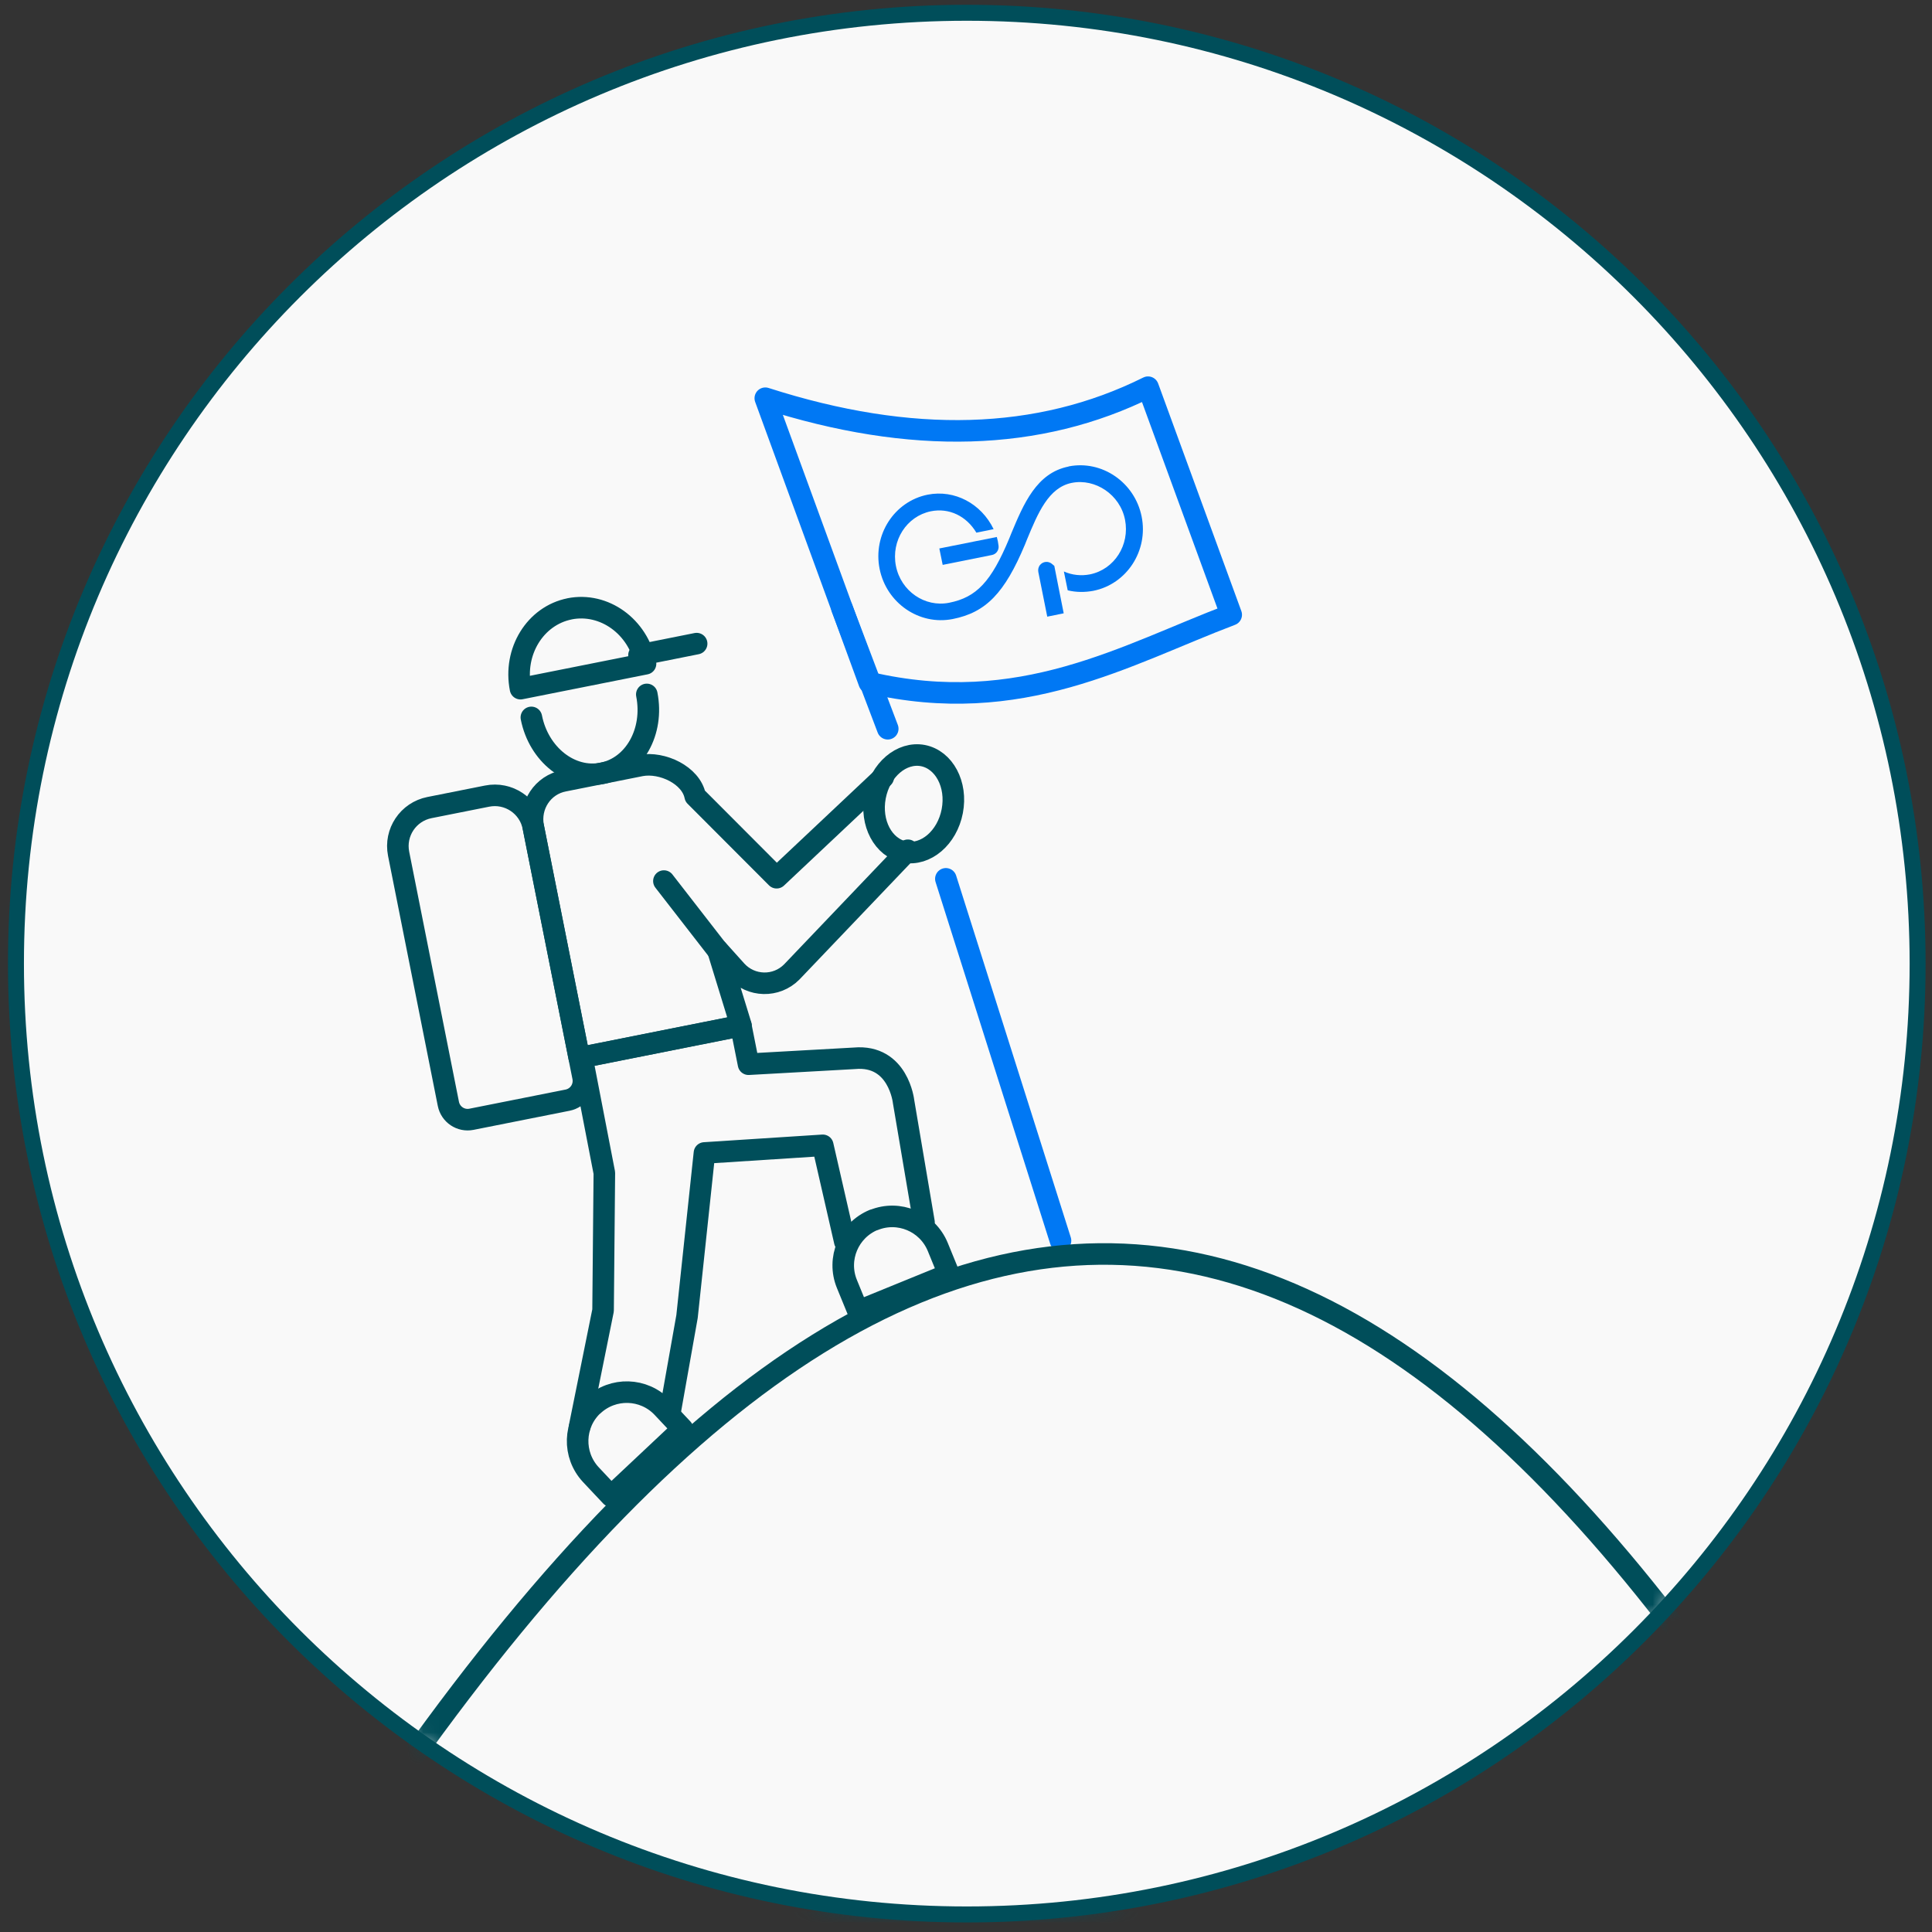 <?xml version="1.0" encoding="UTF-8"?> <svg xmlns="http://www.w3.org/2000/svg" width="121" height="121" viewBox="0 0 121 121" fill="none"><rect x="0" y="0" width="121" height="121" fill="#333333" stroke="none"/><g clip-path="url(#clip0_854_775)"><path d="M60.549 119.9C93.438 119.9 120.099 93.239 120.099 60.35C120.099 27.462 93.438 0.8 60.549 0.8C27.66 0.8 0.999 27.462 0.999 60.35C0.999 93.239 27.66 119.9 60.549 119.9Z" fill="#F9F9F9" stroke="#004E5A"></path><mask id="mask0_854_775" style="mask-type:luminance" maskUnits="userSpaceOnUse" x="0" y="0" width="121" height="120"><path d="M60.549 119.9C93.438 119.9 120.099 93.239 120.099 60.35C120.099 27.462 93.438 0.8 60.549 0.8C27.66 0.8 0.999 27.462 0.999 60.35C0.999 93.239 27.66 119.9 60.549 119.9Z" fill="white"></path></mask><g mask="url(#mask0_854_775)"><path d="M59.03 35.38L62.12 34.76C62.39 34.71 62.57 34.46 62.54 34.19C62.52 34 62.48 33.81 62.43 33.63L58.83 34.35L59.04 35.38H59.03Z" fill="#0078F4"></path><path d="M66.019 35.431C66.019 35.431 65.929 35.361 65.889 35.321C65.669 35.131 65.339 35.151 65.149 35.371C65.039 35.491 64.999 35.661 65.029 35.821L65.589 38.621L66.619 38.411L66.299 36.801L66.029 35.431H66.019Z" fill="#0078F4"></path><path d="M66.92 29.221C64.92 29.621 64.11 31.551 63.33 33.421L63.21 33.721C62.08 36.431 61.16 37.411 59.44 37.751C57.92 38.051 56.42 37.021 56.11 35.441C55.8 33.861 56.78 32.331 58.3 32.021C59.44 31.791 60.53 32.321 61.15 33.361L62.23 33.141C61.45 31.531 59.78 30.651 58.1 30.981C56.01 31.401 54.66 33.491 55.09 35.631C55.52 37.771 57.57 39.181 59.66 38.771C61.75 38.361 62.92 37.141 64.19 34.111L64.31 33.811C65.01 32.121 65.67 30.531 67.13 30.241C68.59 29.951 70.15 30.971 70.46 32.551C70.77 34.131 69.79 35.661 68.27 35.971C67.72 36.081 67.14 36.021 66.63 35.791L66.87 36.971C67.4 37.101 67.95 37.101 68.48 37.001C70.57 36.581 71.93 34.491 71.5 32.351C71.07 30.211 69.02 28.801 66.93 29.211L66.92 29.221Z" fill="#0078F4"></path><path d="M54.81 49.88C54.49 51.55 55.32 53.1 56.65 53.361C57.98 53.611 59.32 52.471 59.64 50.8C59.96 49.13 59.13 47.581 57.8 47.321C56.47 47.071 55.13 48.211 54.81 49.88Z" stroke="#004E5A" stroke-width="1.35" stroke-linecap="round" stroke-linejoin="round"></path><path d="M33.279 44.931C33.739 47.261 35.739 48.831 37.729 48.431C39.729 48.031 40.969 45.821 40.509 43.491" stroke="#004E5A" stroke-width="1.35" stroke-linecap="round" stroke-linejoin="round"></path><path d="M55.319 48.681L48.639 54.971L43.539 49.861C43.279 48.541 41.469 47.701 40.149 47.941L35.329 48.901C33.989 49.151 33.139 50.451 33.399 51.791L36.279 66.251L46.409 64.231L44.959 59.511L46.109 60.791C47.029 61.811 48.619 61.851 49.589 60.871L56.859 53.251" stroke="#004E5A" stroke-width="1.35" stroke-linecap="round" stroke-linejoin="round"></path><path d="M57.87 76.551L56.59 68.991C56.59 68.991 56.27 66.031 53.51 66.281L46.88 66.651L46.4 64.241L36.45 66.221L37.85 73.461L37.77 82.071L36.29 89.391" stroke="#004E5A" stroke-width="1.35" stroke-linecap="round" stroke-linejoin="round"></path><path d="M41.949 88.531L43.029 82.451L44.119 72.21L51.529 71.731L52.909 77.76" stroke="#004E5A" stroke-width="1.35" stroke-linecap="round" stroke-linejoin="round"></path><path d="M37.149 88.021C38.389 86.861 40.329 86.921 41.489 88.151L42.749 89.491L38.269 93.701L37.009 92.361C35.849 91.121 35.909 89.181 37.139 88.021H37.149Z" stroke="#004E5A" stroke-width="1.35" stroke-linecap="round" stroke-linejoin="round"></path><path d="M54.72 76.411C56.29 75.771 58.08 76.521 58.73 78.091L59.43 79.801L53.74 82.121L53.04 80.411C52.4 78.841 53.15 77.051 54.72 76.401V76.411Z" stroke="#004E5A" stroke-width="1.35" stroke-linecap="round" stroke-linejoin="round"></path><path d="M44.95 59.521L41.58 55.181" stroke="#004E5A" stroke-width="1.35" stroke-linecap="round" stroke-linejoin="round"></path><path d="M35.679 38.131C33.519 38.561 32.139 40.801 32.599 43.131L40.429 41.571C39.969 39.241 37.839 37.701 35.669 38.131H35.679Z" stroke="#004E5A" stroke-width="1.35" stroke-linecap="round" stroke-linejoin="round"></path><path d="M40.02 41.031L43.63 40.31" stroke="#004E5A" stroke-width="1.35" stroke-linecap="round" stroke-linejoin="round"></path><path d="M26.888 50.58L30.507 49.86C31.841 49.594 33.135 50.459 33.4 51.793L36.516 67.456C36.648 68.123 36.216 68.769 35.549 68.902L29.527 70.1C28.86 70.233 28.213 69.8 28.081 69.133L24.965 53.47C24.7 52.136 25.564 50.843 26.898 50.578L26.888 50.58Z" stroke="#004E5A" stroke-width="1.35" stroke-linecap="round" stroke-linejoin="round"></path><path d="M59.239 55.041L66.419 77.701" stroke="#0078F4" stroke-width="1.35" stroke-linecap="round" stroke-linejoin="round"></path><path d="M77.11 38.501C70.51 41.001 63.93 44.961 54.44 42.751L47.93 24.941C57.08 27.881 65.07 27.651 71.9 24.25L77.11 38.501Z" stroke="#0078F4" stroke-width="1.35" stroke-linecap="round" stroke-linejoin="round"></path><path d="M52.73 38.081L55.599 45.641" stroke="#0078F4" stroke-width="1.35" stroke-linecap="round" stroke-linejoin="round"></path><path d="M117.055 120.401C85.44 65.662 54.876 63.508 18.884 120.401H117.055Z" stroke="#004E5A" stroke-width="1.35" stroke-linecap="round" stroke-linejoin="round"></path></g></g><defs><clipPath id="clip0_854_775"><rect width="120.1" height="120.1" fill="white" transform="translate(0.499 0.3)"></rect></clipPath></defs></svg> 